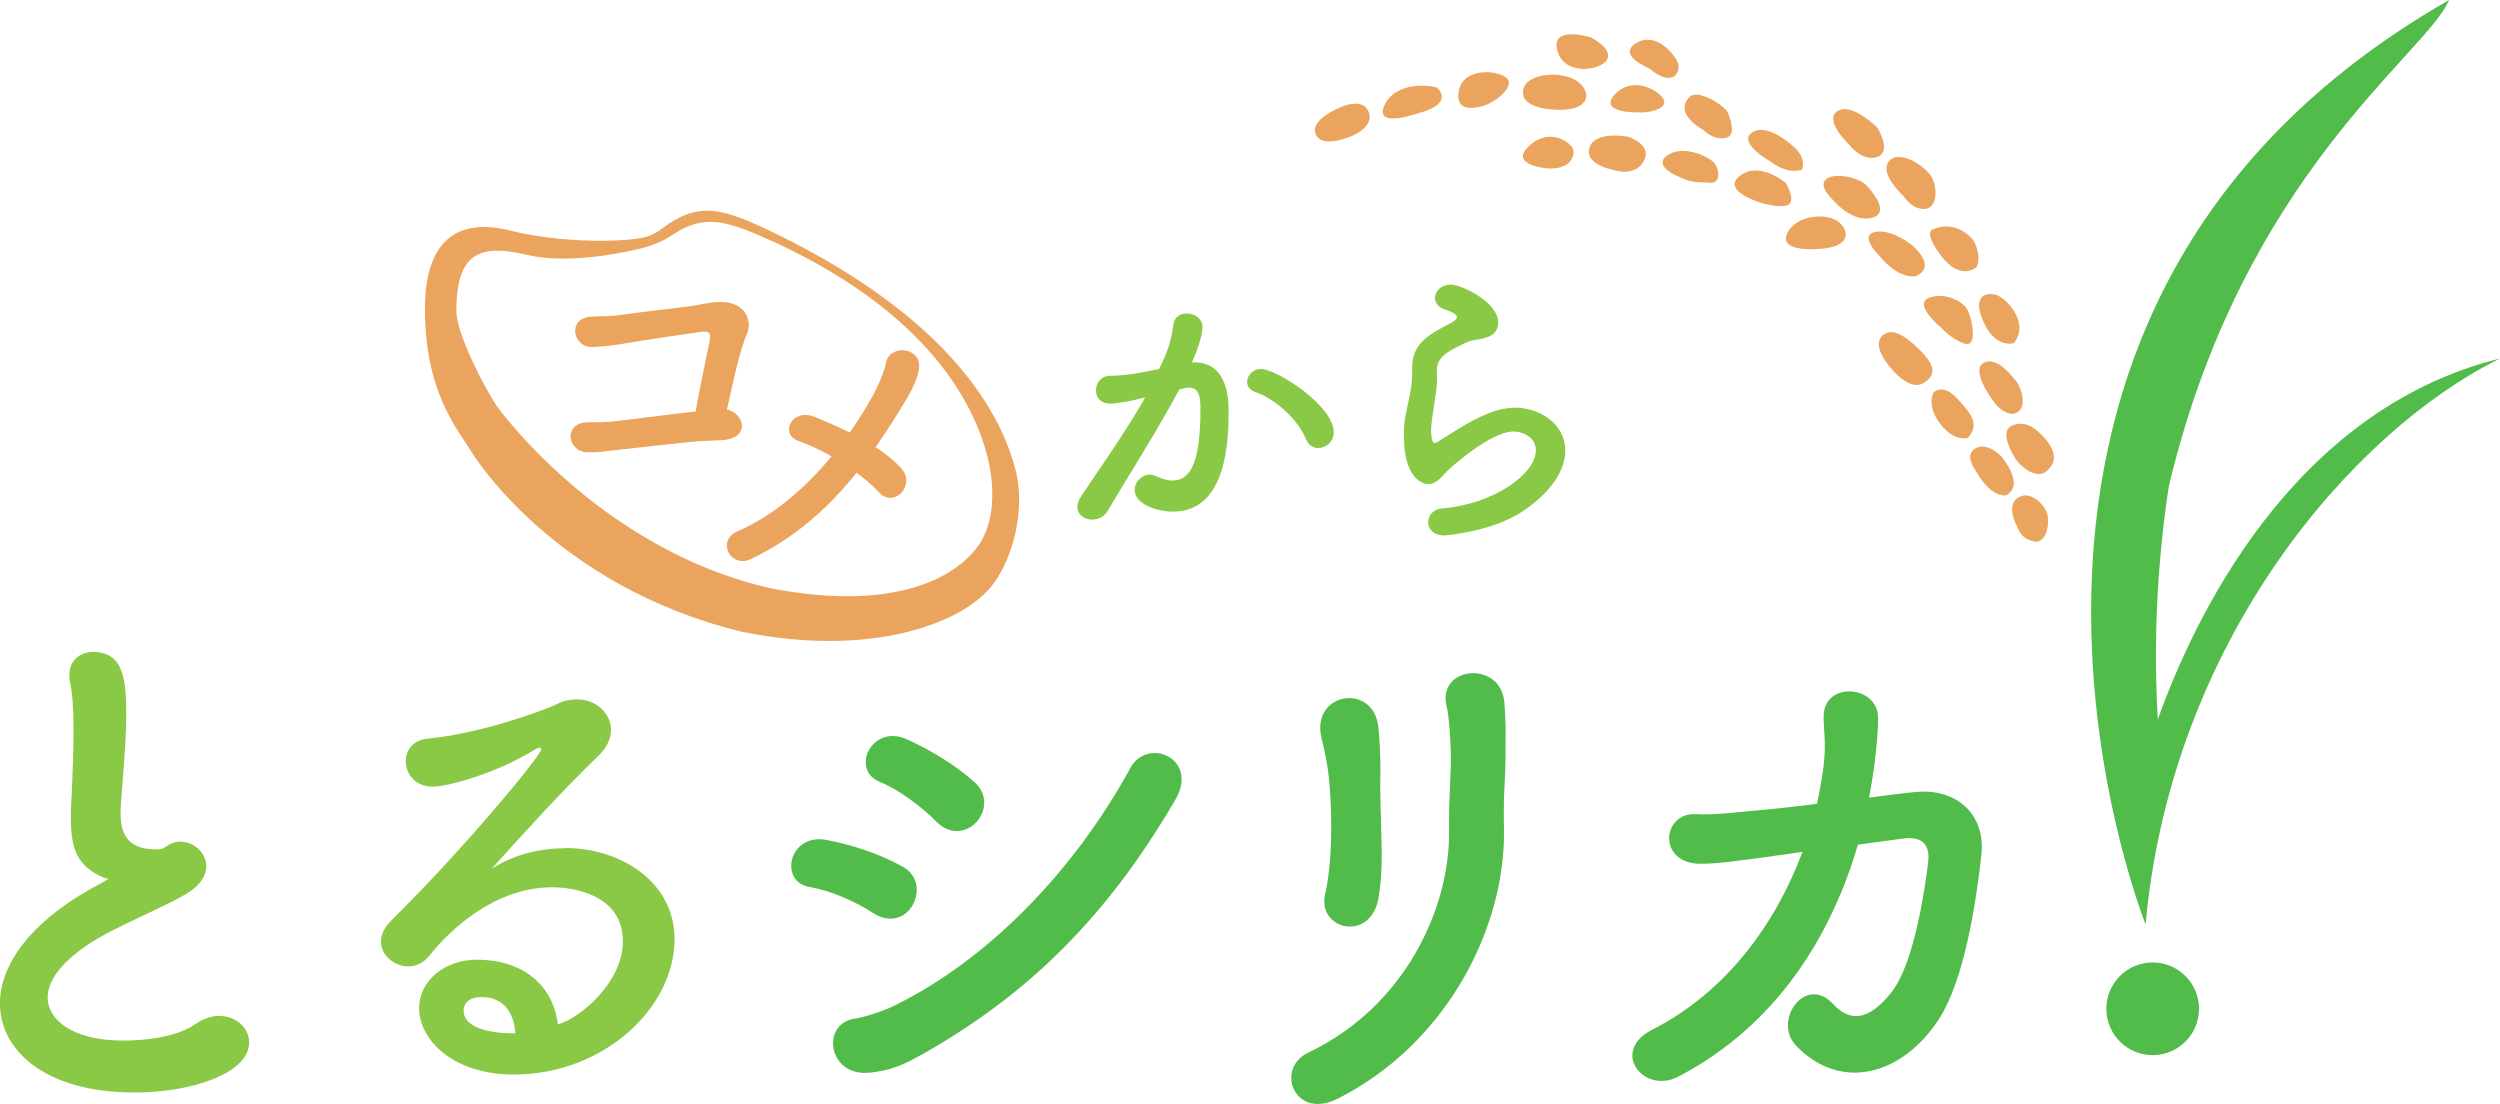<?xml version="1.0" encoding="UTF-8"?><svg id="_レイヤー_2" xmlns="http://www.w3.org/2000/svg" width="254.09" height="112.2" viewBox="0 0 254.09 112.2"><defs><style>.cls-1{fill:#8ac946;}.cls-1,.cls-2,.cls-3{stroke-width:0px;}.cls-2{fill:#51bc4a;}.cls-3{fill:#eba45d;}</style></defs><g id="_ヘッダー"><path class="cls-1" d="m22.33,103.24c-.74,0-1.63.26-2.47.84-2.31,1.63-6.46,1.68-7.3,1.68-5.41,0-7.72-2.26-7.72-4.36,0-1.94,1.79-4.2,5.78-6.41,2.42-1.31,6.62-3.1,8.41-4.2,1.37-.84,1.94-1.84,1.94-2.73,0-1.37-1.26-2.52-2.63-2.52-.26,0-.58.05-.84.16-.63.21-.74.63-1.52.63-1.58,0-3.73-.32-3.73-3.57,0-1.05.16-2.36.26-3.99.21-2.63.32-4.47.32-5.94,0-3.52-.16-6.57-3.36-6.57-1.26,0-2.42.79-2.42,2.31,0,.21,0,.42.05.68.26,1.21.37,2.73.37,5.04,0,1.58-.05,3.47-.16,5.89-.05,1.05-.11,2-.11,2.84,0,2.94.47,4.68,2.73,5.89.37.21.79.37,1.1.42-.42.26-1.68.95-1.79,1-6.36,3.57-9.25,7.88-9.25,11.67,0,4.52,4.26,9.04,13.77,9.04,5.41,0,11.56-1.84,11.56-5.1,0-1.42-1.26-2.68-3-2.68Z"/><path class="cls-1" d="m57.47,86.21c-2.57,0-5.25.63-7.51,2.1,3.31-3.68,7.36-8.14,10.93-11.56.84-.84,1.21-1.73,1.21-2.57,0-1.68-1.52-3.1-3.47-3.1-.58,0-1.26.1-1.89.42-1.47.74-8.09,3.1-13.29,3.57-1.52.16-2.21,1.21-2.21,2.31,0,1.26.95,2.57,2.73,2.57,1.58,0,6.57-1.37,10.51-3.84.16-.05.26-.11.37-.11s.16.05.16.16c0,.58-7.67,9.93-15.24,17.39-.74.74-1.05,1.47-1.05,2.15,0,1.42,1.37,2.52,2.78,2.52.74,0,1.52-.32,2.1-1.05,2.15-2.68,6.67-6.99,12.56-6.99.47,0,7.15,0,7.15,5.52,0,4.1-4.36,7.83-6.62,8.41-.47-4.05-3.63-6.57-8.2-6.57-3.26,0-5.89,2.1-5.89,4.94,0,3.1,3.31,6.73,9.62,6.73,9.09,0,16.34-6.73,16.34-13.77,0-5.83-5.52-9.25-11.09-9.25Zm-5.46,18.81c-1.31,0-4.89-.26-4.89-2.31,0-.21.05-1.37,1.84-1.37,2.1,0,3.26,1.42,3.42,3.68h-.37Z"/><path class="cls-2" d="m114.85,78.12c-5.67,10.35-14.35,19.39-24.01,24.12-1.1.53-3,1.16-4.05,1.31-3.36.53-2.68,5.99,1.73,5.46,2.15-.26,3.31-.79,5.1-1.79,10.93-6.15,18.92-14.08,25.85-25.96,2.42-4.15-2.84-6.46-4.62-3.15Z"/><path class="cls-2" d="m92.15,75.13c-3.57-1.58-5.73,3.1-2.78,4.31,2,.84,4.15,2.42,5.78,4.05,1.42,1.47,3.15,1.1,4.1.05s1.21-2.79-.21-4.05c-2-1.79-4.57-3.31-6.88-4.36Z"/><path class="cls-2" d="m92.78,91.94c.68-1.21.58-3-1.1-3.89-2.36-1.31-5.2-2.21-7.67-2.68-3.84-.74-4.89,4.26-1.73,4.78,2.15.37,4.57,1.42,6.52,2.68,1.73,1.1,3.31.37,3.99-.89Z"/><path class="cls-2" d="m147.02,71.76c.26,1.05.37,3.05.42,4.36.1,2.57-.21,4.2-.16,8.41.05,7.93-4.57,17.81-14.29,22.44-3.47,1.63-1.42,6.94,3,4.68,11.09-5.62,17.02-17.39,16.87-27.32-.05-2.21,0-3.36.05-4.36.05-1,.11-1.94.11-3.84,0-1.63.05-2.42-.11-4.62-.26-4.47-6.88-3.84-5.89.26Z"/><path class="cls-2" d="m134.31,75.02c.26,1,.47,2.05.63,3.05.47,3.31.58,9.2-.26,12.82-.84,3.63,4.73,4.99,5.46.21.32-2.1.32-4.05.26-6.1-.05-2.05-.16-4.68-.1-6.73,0-1.31-.05-2.89-.21-4.36-.47-4.57-6.88-3.57-5.78,1.1Z"/><path class="cls-2" d="m194.7,80.49c-1.58.16-3.15.37-4.73.58.21-1.1.37-2.21.53-3.26.26-2.21.42-3.78.37-5.04-.16-3.1-5.36-3.52-5.52-.11-.05,1.31.32,2.94-.05,5.52-.16,1.16-.37,2.31-.63,3.52-1.84.21-3.73.47-5.73.63-2.36.21-4.62.53-6.62.42-3.42-.16-3.89,5.04.53,5.04,2,0,4.1-.37,6.62-.68l3.73-.53c-2.73,7.3-7.72,14.24-15.29,18.08-4.31,2.21-.84,6.57,2.63,4.78,10.04-5.2,15.61-14.4,18.29-23.59l4.62-.63c2.36-.32,2.68,1.16,2.52,2.42-.32,2.68-1.42,10.25-3.68,13.14-2,2.57-3.99,3.42-5.99,1.26-2.79-3.05-6.2,1.73-3.73,4.26,4.57,4.73,10.82,2.94,14.5-2.73,2.52-3.89,3.73-11.45,4.31-16.66.47-4.26-2.68-6.83-6.67-6.41Z"/><path class="cls-3" d="m73.89,41.58c.6-2.6,1.28-6.03,2.06-7.73.45-1.02.03-3.19-2.78-3.16-1.02,0-1.94.27-2.93.42-1.08.15-6.12.72-7.17.9-1.08.18-2,.09-3.05.18-2.42.21-1.76,3.13.15,3.08,1.28-.06,2.15-.15,3.49-.39,1.13-.21,6-.93,7.43-1.13.87-.12,1.22-.06,1.04.9-.24,1.13-.96,4.54-1.43,7.17-2.06.21-7.64.96-8.66,1.04-.78.06-1.52.06-2.27.06-2.57,0-2.12,2.99-.09,3.05,1.07.03,1.7-.09,2.78-.21,1.05-.12,7.35-.84,8.72-.93.78-.03,1.37-.06,2.15-.09,2.99-.18,2.36-2.72.54-3.13Z"/><path class="cls-3" d="m89.41,50.11c.72.78,1.67.54,2.21-.03.54-.57.75-1.61,0-2.45-.72-.81-1.61-1.52-2.63-2.18,1.05-1.49,2.03-3.05,2.99-4.63.72-1.19,1.22-2.21,1.4-3.22.45-2.33-2.96-2.72-3.34-.69-.09.54-.54,1.79-1.1,2.87-.72,1.34-1.58,2.78-2.57,4.18-1.22-.6-2.45-1.13-3.55-1.58-2.36-.96-3.61,1.73-1.7,2.42,1.08.39,2.27.93,3.4,1.58-2.63,3.17-5.88,6.03-9.55,7.61-2.21.96-.72,3.85,1.4,2.81,4.51-2.18,7.88-5.25,10.69-8.75.93.69,1.73,1.37,2.36,2.06Z"/><path class="cls-1" d="m133.98,45.53c.78,0,1.58-.63,1.58-1.58,0-2.75-5.85-6.45-7.38-6.45-.87,0-1.43.69-1.43,1.31,0,.42.27.84.81,1.02,2.27.78,4.48,3.05,5.14,4.75.27.66.78.96,1.28.96Z"/><path class="cls-1" d="m121.38,36.84h-.24c.93-2.06,1.08-3.25,1.08-3.61,0-.87-.84-1.37-1.61-1.37-.63,0-1.22.33-1.34,1.07-.3,2.12-.69,2.96-1.46,4.57-3.16.69-4.48.69-4.93.69-.99,0-1.49.75-1.49,1.49,0,.69.45,1.34,1.4,1.34.75,0,2.09-.24,3.37-.57l.24-.06c-2.12,3.73-5.23,8.09-6.54,10.09-.27.39-.36.75-.36,1.05,0,.81.75,1.28,1.52,1.28.6,0,1.19-.27,1.55-.87,1.91-3.25,5.05-8.15,7.29-12.36.18-.03.36-.09.48-.12.21-.06.39-.06.54-.06.96,0,1.13.9,1.13,2.12,0,5.22-.9,7.32-2.84,7.32-.48,0-1.05-.15-1.67-.45-.21-.09-.42-.15-.63-.15-.84,0-1.55.75-1.55,1.55,0,1.43,2.21,2.21,3.91,2.21,5.52,0,5.64-7.46,5.64-10.12,0-1.37-.09-5.05-3.49-5.05Z"/><path class="cls-1" d="m153.94,41.44c-1.49,0-2.99.6-4.81,1.61-1.31.75-2.45,1.52-3.05,1.88-.12.06-.21.09-.27.09-.36,0-.36-1.19-.36-1.28,0-.42,0-.6.51-3.94.06-.45.09-.84.09-1.19v-.33c0-.18-.03-.36-.03-.51,0-.93.33-1.7,2.21-2.57.42-.21.96-.51,1.43-.6,1.49-.24,2.6-.45,2.6-1.85,0-2.06-3.73-3.82-4.81-3.82-.96,0-1.61.66-1.61,1.34,0,.48.33.99,1.1,1.22.81.27,1.13.51,1.13.75,0,.36-.87.72-1.58,1.1-2.06,1.13-2.96,2.12-2.96,4.06v.51c0,.9-.15,1.76-.3,2.51-.54,2.48-.54,2.57-.54,3.88,0,4.24,1.82,4.9,2.48,4.9.48,0,1.01-.27,1.64-1.04.45-.54,4.69-4.3,6.99-4.3,1.1,0,2.3.66,2.3,1.91,0,2.39-4.3,5.49-9.58,5.91-.87.06-1.37.75-1.37,1.4s.51,1.34,1.64,1.34c.12,0,4.81-.39,7.82-2.36,3.16-2.06,4.48-4.36,4.48-6.27,0-2.69-2.57-4.36-5.17-4.36Z"/><path class="cls-2" d="m218.79,97.82c-2.6,0-4.71,2.11-4.71,4.71s2.11,4.71,4.71,4.71,4.71-2.11,4.71-4.71-2.11-4.71-4.71-4.71Z"/><path class="cls-2" d="m219.31,73.1c-.29-4.76-.45-13.42,1.12-23.68,7.54-31.68,26.17-43.92,28.49-49.42-55.73,31.85-30.85,93.95-30.85,93.95,2.61-28.76,20.91-50.05,36.03-57.52-21.23,5.27-31.19,26.6-34.78,36.67Z"/><path class="cls-3" d="m100.85,59.49c2.22-2.9,3.3-7.78,2.44-11.41-1.44-6.11-6.83-15.66-24.17-24.2-5.63-2.73-8.03-3.55-11.92-.59-.63.48-1.36.8-2.14.92-3.05.48-8.78.34-13.22-.78-5.28-1.32-8.65.95-8.65,7.93,0,8.45,3.2,12.09,4.76,14.61,0,0,8.21,13.6,27.48,18.24,12.99,2.67,22.44-.83,25.42-4.73Zm-50.36-18.22c-1.42-2.15-4.11-7.45-4.11-9.64,0-5.95,2.38-6.86,7.17-5.73,3.67.87,8.58.08,11.6-.65,1.14-.28,2.24-.74,3.22-1.39,3.29-2.18,5.49-1.45,10.4.78,15.72,7.28,20.28,16.57,21.59,21.78.78,3.09.81,6.94-1.2,9.41-2.7,3.33-9.05,6.23-20.83,3.96-17.47-3.96-27.84-18.52-27.84-18.52Z"/><path class="cls-3" d="m205.06,50.6c-1.26.89,0,3.01,0,3.01,0,0,.26,1.11,1.6,1.41,1.34.3,1.63-1.71,1.45-2.67s-1.78-2.64-3.04-1.74Z"/><path class="cls-3" d="m203.43,46.41s-1.41-1.52-2.64-.85c-1.22.67,0,2.26,0,2.26,0,0,1.37,2.68,3.08,2.53,2.04-1.03-.45-3.94-.45-3.94Z"/><path class="cls-3" d="m207.17,43.89s-1.19-1.3-2.68-.63c-1.49.67.41,3.45.41,3.45,0,0,1.41,1.89,2.82,1.38,2.6-1.7-.56-4.2-.56-4.2Z"/><path class="cls-3" d="m200.01,44.48c1.22-1.34.37-2.38-1.08-3.97-1.45-1.6-2.41-.63-2.41-.63,0,0-.78,1.26.67,3.19,1.45,1.92,2.82,1.42,2.82,1.42Z"/><path class="cls-3" d="m195.59,38.87c1.56-.97.71-2.26-1.11-3.9-1.82-1.63-2.64-1.15-2.64-1.15,0,0-2.12.56.19,3.41,2.3,2.86,3.56,1.63,3.56,1.63Z"/><path class="cls-3" d="m201.64,36.87c-1.41.67.82,3.71.82,3.71,0,0,.92,1.55,2.21,1.48,1.66-.45.64-2.89.23-3.34-.41-.45-1.86-2.52-3.27-1.86Z"/><path class="cls-3" d="m204.68,34.87c1.67-2.08-.8-4.6-1.81-4.9-1-.3-2.49.07-1.26,2.78,1.22,2.71,3.07,2.12,3.07,2.12Z"/><path class="cls-3" d="m197.3,33.31s1.04,1.19,2.38,1.61c1.34.43.78-2.39.33-3.36-.45-.97-2.45-1.93-4.01-1.26-1.56.67,1.3,3.01,1.3,3.01Z"/><path class="cls-3" d="m197.23,25.92c1.93,2.6,3.49,1.34,3.49,1.34.58-.26.43-1.97-.2-2.9-1.91-2.15-3.96-1.08-3.96-1.08,0,0-1.26.04.67,2.64Z"/><path class="cls-3" d="m193.48,19.94s.78,1.3,2.06,1.3,1.43-1.86.87-3.08c-.56-1.22-3.34-3.04-4.41-1.78-1.08,1.26,1.48,3.56,1.48,3.56Z"/><path class="cls-3" d="m187.91,14.67s1.37,1.82,2.9,1.28c1.52-.54,0-2.97,0-2.97,0,0-2.6-2.62-4.05-1.69-1.45.93,1.15,3.38,1.15,3.38Z"/><path class="cls-3" d="m186.32,20.35s1.85,2.23,3.82,1.82c1.97-.41.37-2.45-.41-3.3-.78-.85-3.23-1.37-4.12-.67-.89.71.71,2.15.71,2.15Z"/><path class="cls-3" d="m194.22,24.83s-2.12-1.65-3.71-1.24c-1.6.41.57,2.49.57,2.49,0,0,1.7,2.22,3.62,2,2.34-1.04-.48-3.25-.48-3.25Z"/><path class="cls-3" d="m181.64,23.73c-.93,2,3.38,1.56,3.38,1.56,2.97-.22,3.01-1.67,1.93-2.67s-4.38-.89-5.31,1.11Z"/><path class="cls-3" d="m180,16.46c1.81,1.35,3.16.78,3.16.78,0,0,.48-1.08-.74-2.22-1.22-1.14-3.3-2.49-4.49-1.44-1.19,1.05,2.08,2.88,2.08,2.88Z"/><path class="cls-3" d="m179.11,20.65s1.53.44,2.39.26c1.25-.26,0-2.31,0-2.31,0,0-2.65-2.29-4.66-.73-2,1.56,2.26,2.78,2.26,2.78Z"/><path class="cls-3" d="m173.1,13.19s.96,1.03,2.19.85c1.22-.19.63-1.82.33-2.56-.3-.74-2.82-2.34-3.82-1.71-1.86,1.78,1.3,3.42,1.3,3.42Z"/><path class="cls-3" d="m170.84,18.05c1.1.56,1.86.45,2.97.52,1.11.07.93-1.26.48-1.93-.45-.67-3.19-2-4.83-.85-1.63,1.15,1.37,2.26,1.37,2.26Z"/><path class="cls-3" d="m167.24,15.9c.33-1.3-1.74-2-1.74-2,0,0-3.45-.67-3.97,1.15-.52,1.82,2.86,2.31,2.86,2.31,1.23.32,2.52-.16,2.86-1.46Z"/><path class="cls-3" d="m155.43,14.82c-2.19,2,1.89,2.3,1.89,2.3,2.26.11,2.71-1.19,2.6-1.85s-2.3-2.46-4.49-.45Z"/><path class="cls-3" d="m166.27,11.41c1.48.15,3.49-.45,2.71-1.48-.78-1.04-3.3-2.12-4.9-.29-1.6,1.82,2.19,1.78,2.19,1.78Z"/><path class="cls-3" d="m167.61,6.95c2.56,2.12,3.27.22,2.9-.63-.37-.85-2.23-3.16-4.23-1.93-2,1.22,1.34,2.56,1.34,2.56Z"/><path class="cls-3" d="m163.38,5.98c.45-1.14-1.71-2.18-1.71-2.18,0,0-4.12-1.3-3.38,1.37s4.64,1.95,5.09.81Z"/><path class="cls-3" d="m160.41,8.33c-1.48-1.19-5.49-1-5.62.97-.13,1.97,3.8,1.86,3.8,1.86,2.82,0,3.3-1.63,1.82-2.82Z"/><path class="cls-3" d="m151.13,10.63s2-.89,2.23-2.15c.22-1.26-4.57-2.04-5.09.74-.52,2.78,2.86,1.41,2.86,1.41Z"/><path class="cls-3" d="m144.41,11.43c3.19-.9,1.93-2.32,1.63-2.51s-4.08-.82-5.31,1.74c-1.22,2.56,3.67.77,3.67.77Z"/><path class="cls-3" d="m137.5,13.77s2.15-.88,1.63-2.34c-.52-1.46-2.45-.69-2.45-.69,0,0-3.56,1.22-2.97,2.86.59,1.63,3.79.18,3.79.18Z"/></g></svg>